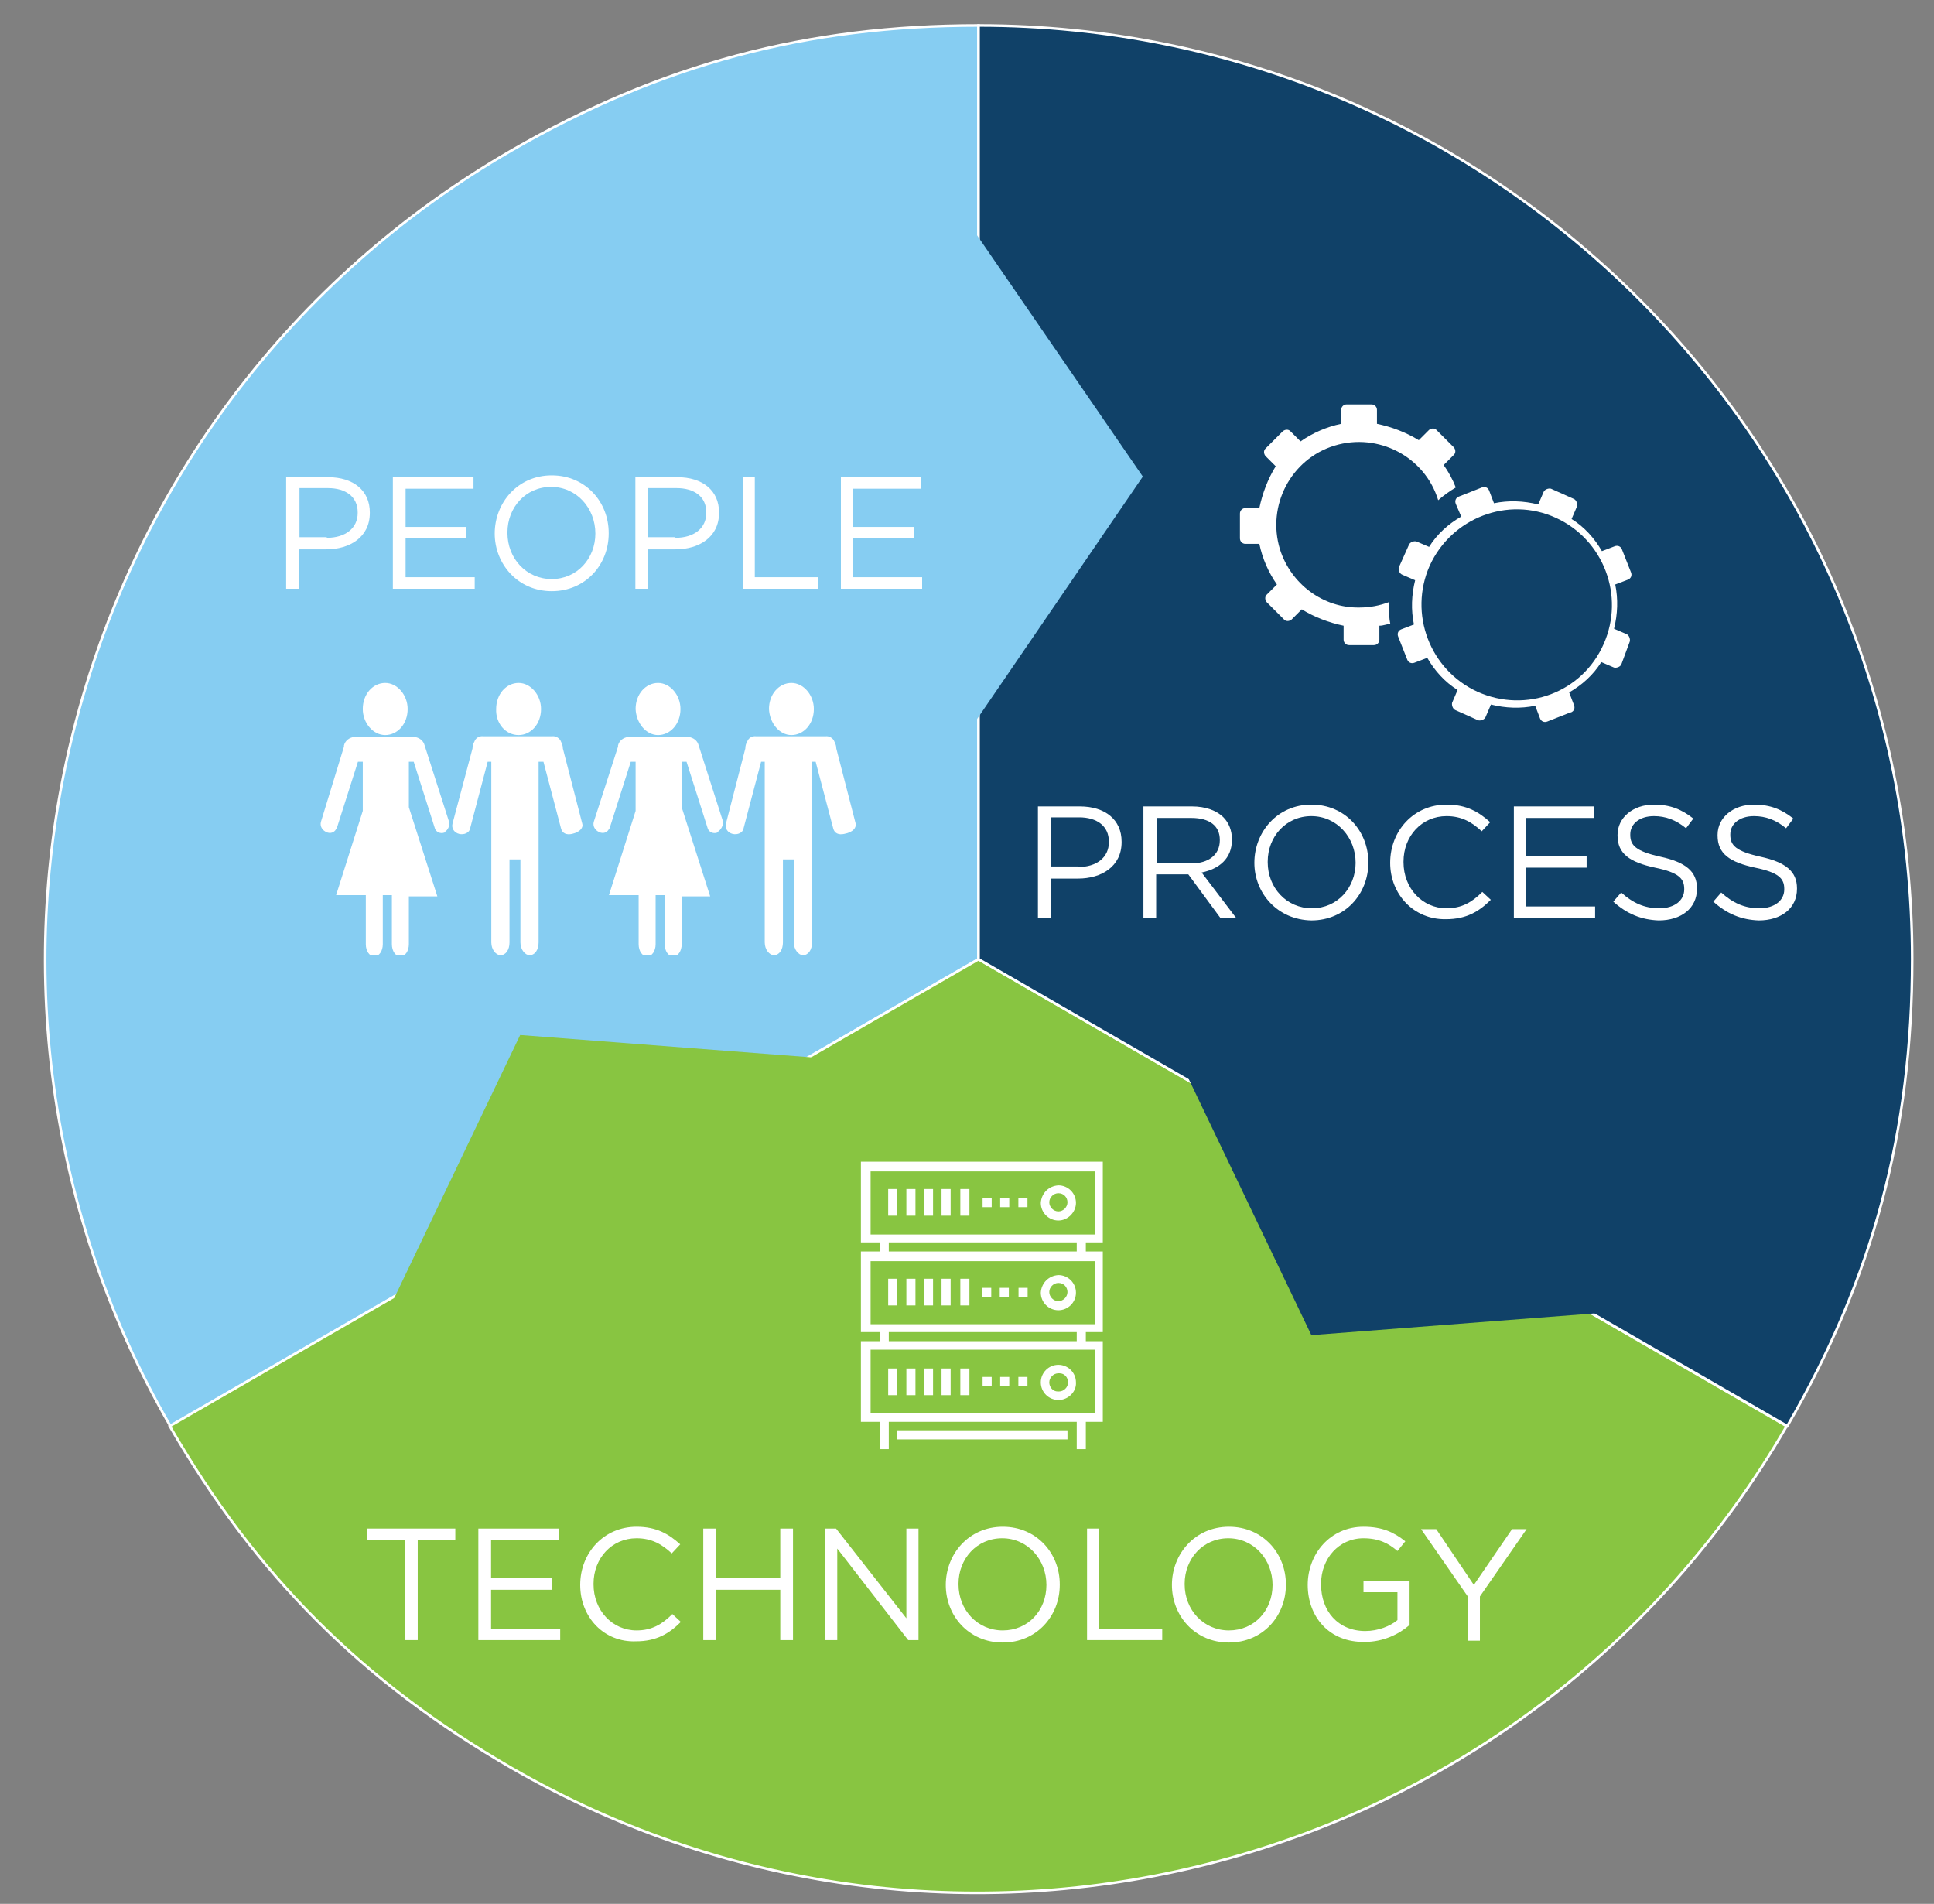 <?xml version="1.0" encoding="UTF-8"?> <!-- Generator: Adobe Illustrator 25.4.1, SVG Export Plug-In . SVG Version: 6.00 Build 0) --> <svg xmlns="http://www.w3.org/2000/svg" xmlns:xlink="http://www.w3.org/1999/xlink" version="1.1" id="Layer_1" x="0px" y="0px" viewBox="0 0 319 314" style="enable-background:new 0 0 319 314;" xml:space="preserve"><rect x="0" y="0" width="319" height="314" fill="#808080" stroke="none"/> <style type="text/css"> .st0{clip-path:url(#SVGID_00000183942356743659016960000000367044605642841737_);} .st1{fill:#86CDF2;} .st2{clip-path:url(#SVGID_00000034787801407235590440000004648201158144823445_);} .st3{fill:none;stroke:#FFFFFF;stroke-width:0.426;stroke-miterlimit:10;} .st4{clip-path:url(#SVGID_00000042712513326274186110000000224812464781992582_);} .st5{fill:#88C541;} .st6{clip-path:url(#SVGID_00000087382736212548635580000011057850950340469638_);} .st7{clip-path:url(#SVGID_00000036231847134074814470000015010655543043670151_);} .st8{fill:#104168;} .st9{clip-path:url(#SVGID_00000116957458410314847030000006816482189133713855_);} .st10{clip-path:url(#SVGID_00000034808250752193864840000007786202653563163540_);} .st11{clip-path:url(#SVGID_00000023961195244372607840000005667338532033595278_);} .st12{clip-path:url(#SVGID_00000149383323170811796790000011375306195045643439_);} .st13{enable-background:new ;} .st14{fill:#FFFFFF;} .st15{clip-path:url(#SVGID_00000160173147137819839120000005917414048731396759_);} .st16{clip-path:url(#SVGID_00000014630110310779525240000000445899001993895091_);} .st17{clip-path:url(#SVGID_00000101069034855551468810000010489371243755590560_);} .st18{clip-path:url(#SVGID_00000175308786230183910820000008621594760817264817_);} .st19{clip-path:url(#SVGID_00000036960324010919452860000000627411992181184425_);} .st20{clip-path:url(#SVGID_00000143596186628885315040000001950535494258754968_);} .st21{clip-path:url(#SVGID_00000060011463273913268950000015975066601366759090_);} .st22{clip-path:url(#SVGID_00000122709348039487404760000015553505625168317106_);} .st23{clip-path:url(#SVGID_00000078034916423976290960000000935564490888491143_);} .st24{clip-path:url(#SVGID_00000081613887398756984580000001564437636169751176_);} .st25{clip-path:url(#SVGID_00000110455639261170343100000003329817504036565403_);} .st26{clip-path:url(#SVGID_00000101824164611177725560000004919459841167412368_);} .st27{clip-path:url(#SVGID_00000136413034364946215440000010179223025541010846_);} .st28{clip-path:url(#SVGID_00000079486676151212941960000006951268855014787773_);} .st29{clip-path:url(#SVGID_00000011723781114472643390000009170044987403850915_);} .st30{clip-path:url(#SVGID_00000090993928951761458430000013804007112381761185_);} .st31{clip-path:url(#SVGID_00000018198717842031212160000016166815024074309781_);} .st32{clip-path:url(#SVGID_00000095296512082210188630000004233425025731656633_);} .st33{clip-path:url(#SVGID_00000111168816375200133620000009175791404321934491_);} .st34{clip-path:url(#SVGID_00000145035636765841537680000002930541033854881715_);} </style> <g id="IT-Management_Approach" transform="translate(-6.9 -4.899)"> <g id="Group_115" transform="translate(6.9 4.9)"> <g> <g> <defs> <rect id="SVGID_1_" x="7" y="3.6" width="309" height="309"></rect> </defs> <clipPath id="SVGID_00000070096695371768188130000014293855173008079769_"> <use xlink:href="#SVGID_1_" style="overflow:visible;"></use> </clipPath> <g id="Group_106" transform="translate(0 0)" style="clip-path:url(#SVGID_00000070096695371768188130000014293855173008079769_);"> <path id="Path_206" class="st1" d="M161.4,158.2l-133.3,77C-14.4,161.5,10.8,67.3,84.4,24.8c24.6-14.2,48.7-20.6,77-20.6V158.2 z"></path> </g> </g> </g> <g> <g> <defs> <rect id="SVGID_00000058567012217764840890000015003155846782117268_" x="7" y="3.6" width="309" height="309"></rect> </defs> <clipPath id="SVGID_00000175296342203512299410000001195531989166476939_"> <use xlink:href="#SVGID_00000058567012217764840890000015003155846782117268_" style="overflow:visible;"></use> </clipPath> <g id="Group_107" transform="translate(0 0)" style="clip-path:url(#SVGID_00000175296342203512299410000001195531989166476939_);"> <path id="Path_207" class="st3" d="M161.4,158.2l-133.3,77C-14.4,161.5,10.8,67.3,84.4,24.8c24.6-14.2,48.7-20.6,77-20.6V158.2 z"></path> </g> </g> </g> <g> <g> <defs> <rect id="SVGID_00000123425810078531986400000008613723502175068349_" x="7" y="3.6" width="309" height="309"></rect> </defs> <clipPath id="SVGID_00000127042668199291669260000012569134614813112218_"> <use xlink:href="#SVGID_00000123425810078531986400000008613723502175068349_" style="overflow:visible;"></use> </clipPath> <g id="Group_108" transform="translate(0 0)" style="clip-path:url(#SVGID_00000127042668199291669260000012569134614813112218_);"> <path id="Path_208" class="st5" d="M161.4,158.2l133.3,77C252.2,308.8,158,334,84.4,291.6c-24.6-14.2-42.2-31.8-56.4-56.4 L161.4,158.2z"></path> </g> </g> </g> <g> <g> <defs> <rect id="SVGID_00000049939150664829656940000010546490779943951777_" x="7" y="3.6" width="309" height="309"></rect> </defs> <clipPath id="SVGID_00000065774112484602751480000007887944341632697788_"> <use xlink:href="#SVGID_00000049939150664829656940000010546490779943951777_" style="overflow:visible;"></use> </clipPath> <g id="Group_109" transform="translate(0 0)" style="clip-path:url(#SVGID_00000065774112484602751480000007887944341632697788_);"> <path id="Path_209" class="st3" d="M161.4,158.2l133.3,77C252.2,308.8,158,334,84.4,291.6c-24.6-14.2-42.2-31.8-56.4-56.4 L161.4,158.2z"></path> </g> </g> </g> <g> <g> <defs> <rect id="SVGID_00000051376350192423876750000015073003078658944683_" x="7" y="3.6" width="309" height="309"></rect> </defs> <clipPath id="SVGID_00000137851414616123478060000010955057249099872398_"> <use xlink:href="#SVGID_00000051376350192423876750000015073003078658944683_" style="overflow:visible;"></use> </clipPath> <g id="Group_110" transform="translate(0 0)" style="clip-path:url(#SVGID_00000137851414616123478060000010955057249099872398_);"> <path id="Path_210" class="st8" d="M161.4,158.2V4.2c85.1,0,154,68.9,154,154c0,28.3-6.4,52.5-20.6,77L161.4,158.2z"></path> </g> </g> </g> <g> <g> <defs> <rect id="SVGID_00000103249812551155162540000015254293335855449737_" x="7" y="3.6" width="309" height="309"></rect> </defs> <clipPath id="SVGID_00000055668778984773365430000017319836987338448046_"> <use xlink:href="#SVGID_00000103249812551155162540000015254293335855449737_" style="overflow:visible;"></use> </clipPath> <g id="Group_111" transform="translate(0 0)" style="clip-path:url(#SVGID_00000055668778984773365430000017319836987338448046_);"> <path id="Path_211" class="st3" d="M161.4,158.2V4.2c85.1,0,154,68.9,154,154c0,28.3-6.4,52.5-20.6,77L161.4,158.2z"></path> </g> </g> </g> <g> <g> <defs> <rect id="SVGID_00000068665512155930980010000012684181738795547047_" x="7" y="3.6" width="309" height="309"></rect> </defs> <clipPath id="SVGID_00000083047648615955441880000000202538202714925988_"> <use xlink:href="#SVGID_00000068665512155930980010000012684181738795547047_" style="overflow:visible;"></use> </clipPath> <g id="Group_112" transform="translate(0 0)" style="clip-path:url(#SVGID_00000083047648615955441880000000202538202714925988_);"> <path id="Path_212" class="st5" d="M85.8,170.7l-21.5,44.9l71-41.1L85.8,170.7z"></path> </g> </g> </g> <g> <g> <defs> <rect id="SVGID_00000105387455407082429820000011691943629103353486_" x="7" y="3.6" width="309" height="309"></rect> </defs> <clipPath id="SVGID_00000048495991266474506570000005107651838542432701_"> <use xlink:href="#SVGID_00000105387455407082429820000011691943629103353486_" style="overflow:visible;"></use> </clipPath> <g id="Group_113" transform="translate(0 0)" style="clip-path:url(#SVGID_00000048495991266474506570000005107651838542432701_);"> <path id="Path_213" class="st1" d="M188.5,78.6l-28.1-40.9v82L188.5,78.6z"></path> </g> </g> </g> <g> <g> <defs> <rect id="SVGID_00000096041074941595518190000015158230870324362161_" x="7" y="3.6" width="309" height="309"></rect> </defs> <clipPath id="SVGID_00000031186331754312205140000013714406643125632686_"> <use xlink:href="#SVGID_00000096041074941595518190000015158230870324362161_" style="overflow:visible;"></use> </clipPath> <g id="Group_114" transform="translate(0 0)" style="clip-path:url(#SVGID_00000031186331754312205140000013714406643125632686_);"> <path id="Path_214" class="st8" d="M216.3,220.2l49.5-3.8l-71-41.1L216.3,220.2z"></path> </g> </g> </g> </g> <g class="st13"> <path class="st14" d="M54.1,83.6H61c4.2,0,6.9,2.2,6.9,5.8v0.1c0,4-3.3,6-7.2,6h-4.5v6.5h-2.1V83.6z M60.8,93.6 c3.1,0,5.1-1.6,5.1-4.1v-0.1c0-2.6-2-4-4.9-4h-4.7v8.1H60.8z"></path> <path class="st14" d="M71.7,83.6H85v1.9H73.8v6.3h10v1.9h-10v6.4h11.4v1.9H71.7V83.6z"></path> <path class="st14" d="M88.5,92.9L88.5,92.9c0-5.1,3.8-9.6,9.4-9.6c5.6,0,9.4,4.4,9.4,9.5v0.1c0,5.1-3.8,9.5-9.4,9.5 S88.5,97.9,88.5,92.9z M105.1,92.9L105.1,92.9c0-4.2-3.1-7.7-7.3-7.7s-7.2,3.4-7.2,7.5v0.1c0,4.2,3.1,7.6,7.3,7.6 S105.1,97,105.1,92.9z"></path> <path class="st14" d="M111.7,83.6h6.9c4.2,0,6.9,2.2,6.9,5.8v0.1c0,4-3.3,6-7.2,6h-4.5v6.5h-2.1V83.6z M118.3,93.6 c3.1,0,5.1-1.6,5.1-4.1v-0.1c0-2.6-2-4-4.9-4h-4.7v8.1H118.3z"></path> <path class="st14" d="M129.3,83.6h2.1v16.5h10.4v1.9h-12.4V83.6z"></path> <path class="st14" d="M145.5,83.6h13.3v1.9h-11.2v6.3h10v1.9h-10v6.4h11.4v1.9h-13.4V83.6z"></path> </g> <g class="st13"> <path class="st14" d="M73.7,258.9h-6.2V257H82v1.9h-6.2v16.5h-2.1V258.9z"></path> <path class="st14" d="M85.8,257h13.3v1.9H87.9v6.3h10v1.9h-10v6.4h11.4v1.9H85.8V257z"></path> <path class="st14" d="M102.6,266.3L102.6,266.3c0-5.3,3.9-9.6,9.3-9.6c3.3,0,5.3,1.2,7.2,2.9l-1.4,1.5c-1.6-1.5-3.3-2.5-5.8-2.5 c-4.1,0-7.1,3.3-7.1,7.5v0.1c0,4.3,3.1,7.6,7.1,7.6c2.5,0,4.2-1,5.9-2.7l1.4,1.3c-1.9,1.9-4,3.2-7.4,3.2 C106.5,275.8,102.6,271.6,102.6,266.3z"></path> <path class="st14" d="M122.9,257h2.1v8.2h10.6V257h2.1v18.4h-2.1v-8.3H125v8.3h-2.1V257z"></path> <path class="st14" d="M142.9,257h1.9l11.6,14.8V257h2v18.4h-1.7L145,260.3v15.1h-2V257z"></path> <path class="st14" d="M162.9,266.3L162.9,266.3c0-5.1,3.8-9.6,9.4-9.6c5.6,0,9.4,4.4,9.4,9.5v0.1c0,5.1-3.8,9.5-9.4,9.5 C166.7,275.8,162.9,271.4,162.9,266.3z M179.5,266.3L179.5,266.3c0-4.2-3.1-7.7-7.3-7.7s-7.2,3.4-7.2,7.5v0.1 c0,4.2,3.1,7.6,7.3,7.6S179.5,270.5,179.5,266.3z"></path> <path class="st14" d="M186.1,257h2.1v16.5h10.4v1.9h-12.4V257z"></path> <path class="st14" d="M200.2,266.3L200.2,266.3c0-5.1,3.8-9.6,9.4-9.6s9.4,4.4,9.4,9.5v0.1c0,5.1-3.8,9.5-9.4,9.5 C204,275.8,200.2,271.4,200.2,266.3z M216.8,266.3L216.8,266.3c0-4.2-3.1-7.7-7.3-7.7s-7.2,3.4-7.2,7.5v0.1c0,4.2,3.1,7.6,7.3,7.6 S216.8,270.5,216.8,266.3z"></path> <path class="st14" d="M222.6,266.3L222.6,266.3c0-5.1,3.7-9.6,9.2-9.6c3.1,0,5,0.9,6.9,2.4l-1.3,1.6c-1.4-1.2-3-2.1-5.6-2.1 c-4.1,0-7,3.4-7,7.5v0.1c0,4.4,2.8,7.7,7.3,7.7c2.1,0,4.1-0.8,5.3-1.8v-4.6h-5.6v-1.9h7.6v7.3c-1.7,1.5-4.3,2.8-7.4,2.8 C226.1,275.8,222.6,271.5,222.6,266.3z"></path> <path class="st14" d="M249,268.2l-7.7-11.1h2.5l6.2,9.2l6.3-9.2h2.4l-7.7,11.1v7.3H249V268.2z"></path> </g> <g class="st13"> <path class="st14" d="M178.1,137.9h6.9c4.2,0,6.9,2.2,6.9,5.8v0.1c0,4-3.3,6-7.2,6h-4.5v6.5h-2.1V137.9z M184.7,147.9 c3.1,0,5.1-1.6,5.1-4.1v-0.1c0-2.6-2-4-4.9-4h-4.7v8.1H184.7z"></path> <path class="st14" d="M195.6,137.9h7.9c2.3,0,4.1,0.7,5.2,1.8c0.9,0.9,1.4,2.2,1.4,3.6v0.1c0,3.1-2.1,4.8-5,5.4l5.7,7.5h-2.6 l-5.3-7.2h-5.3v7.2h-2.1V137.9z M203.4,147.3c2.8,0,4.7-1.4,4.7-3.8v-0.1c0-2.3-1.7-3.6-4.7-3.6h-5.7v7.5H203.4z"></path> <path class="st14" d="M213.8,147.2L213.8,147.2c0-5.1,3.8-9.6,9.4-9.6c5.6,0,9.4,4.4,9.4,9.5v0.1c0,5.1-3.8,9.5-9.4,9.5 C217.6,156.6,213.8,152.2,213.8,147.2z M230.5,147.2L230.5,147.2c0-4.2-3.1-7.7-7.3-7.7s-7.2,3.4-7.2,7.5v0.1 c0,4.2,3.1,7.6,7.3,7.6S230.5,151.3,230.5,147.2z"></path> <path class="st14" d="M236.2,147.2L236.2,147.2c0-5.3,3.9-9.6,9.3-9.6c3.3,0,5.3,1.2,7.2,2.9l-1.4,1.5c-1.6-1.5-3.3-2.5-5.8-2.5 c-4.1,0-7.1,3.3-7.1,7.5v0.1c0,4.3,3.1,7.6,7.1,7.6c2.5,0,4.2-1,5.9-2.7l1.4,1.3c-1.9,1.9-4,3.2-7.4,3.2 C240.1,156.6,236.2,152.4,236.2,147.2z"></path> <path class="st14" d="M256.5,137.9h13.3v1.9h-11.2v6.3h10v1.9h-10v6.4H270v1.9h-13.4V137.9z"></path> <path class="st14" d="M273,153.6l1.3-1.5c1.9,1.7,3.8,2.6,6.3,2.6c2.5,0,4.1-1.3,4.1-3.1v-0.1c0-1.7-0.9-2.7-4.8-3.5 c-4.2-0.9-6.2-2.3-6.2-5.3v-0.1c0-2.9,2.6-5,6-5c2.7,0,4.6,0.8,6.5,2.3l-1.2,1.6c-1.7-1.4-3.4-2-5.3-2c-2.4,0-3.9,1.3-3.9,3v0.1 c0,1.7,0.9,2.7,5,3.6c4.1,0.9,6,2.4,6,5.2v0.1c0,3.2-2.6,5.2-6.3,5.2C277.6,156.6,275.2,155.6,273,153.6z"></path> <path class="st14" d="M289.5,153.6l1.3-1.5c1.9,1.7,3.8,2.6,6.3,2.6c2.5,0,4.1-1.3,4.1-3.1v-0.1c0-1.7-0.9-2.7-4.8-3.5 c-4.2-0.9-6.2-2.3-6.2-5.3v-0.1c0-2.9,2.6-5,6-5c2.7,0,4.6,0.8,6.5,2.3l-1.2,1.6c-1.7-1.4-3.4-2-5.3-2c-2.4,0-3.9,1.3-3.9,3v0.1 c0,1.7,0.9,2.7,5,3.6c4.1,0.9,6,2.4,6,5.2v0.1c0,3.2-2.6,5.2-6.3,5.2C294.1,156.6,291.7,155.6,289.5,153.6z"></path> </g> <g id="Group_124" transform="translate(81.539 183.135)"> <g> <g> <defs> <rect id="SVGID_00000088834110749868379090000010490953964683447215_" x="-22" y="-65.6" width="88.6" height="44.9"></rect> </defs> <clipPath id="SVGID_00000144317769668102913920000007162224053945944193_"> <use xlink:href="#SVGID_00000088834110749868379090000010490953964683447215_" style="overflow:visible;"></use> </clipPath> <g id="Group_116" transform="translate(0)" style="clip-path:url(#SVGID_00000144317769668102913920000007162224053945944193_);"> <path id="Path_215" class="st14" d="M21.4-42.4l-3.2-12.4c0-0.4-0.1-0.7-0.3-1.1l0,0c-0.2-0.6-0.9-1-1.5-0.9H5.1 c-0.7-0.1-1.3,0.3-1.5,0.9l0,0c-0.2,0.3-0.3,0.7-0.3,1.1L0-42.4c-0.2,0.8,0.3,1.5,1.1,1.7l0,0c0.8,0.2,1.7-0.2,1.8-0.9l2.9-11 h0.6v29.8c0,1.2,0.8,2.1,1.5,2.1c0.9,0,1.5-0.9,1.5-2.1v-13.7h1.8v13.7c0,1.2,0.8,2.1,1.5,2.1c0.9,0,1.5-0.9,1.5-2.1v-14.1l0,0 v-15.7H15l2.9,11c0.2,0.8,0.9,1.1,1.8,0.9C21.1-41,21.6-41.8,21.4-42.4"></path> </g> </g> </g> <g> <g> <defs> <rect id="SVGID_00000121274597897418261790000010761272685001446554_" x="-22" y="-65.6" width="88.6" height="44.9"></rect> </defs> <clipPath id="SVGID_00000171713302969886760530000009909446849292935604_"> <use xlink:href="#SVGID_00000121274597897418261790000010761272685001446554_" style="overflow:visible;"></use> </clipPath> <g id="Group_117" transform="translate(0)" style="clip-path:url(#SVGID_00000171713302969886760530000009909446849292935604_);"> <path id="Path_216" class="st14" d="M-11.1-57c2,0,3.7-1.8,3.7-4.3c0-2.3-1.7-4.3-3.7-4.3s-3.7,1.8-3.7,4.3 C-14.8-59-13.1-57-11.1-57"></path> </g> </g> </g> <g> <g> <defs> <rect id="SVGID_00000097488911167803849190000005476241650260256446_" x="-22" y="-65.6" width="88.6" height="44.9"></rect> </defs> <clipPath id="SVGID_00000039821584018873194040000017916782319898377108_"> <use xlink:href="#SVGID_00000097488911167803849190000005476241650260256446_" style="overflow:visible;"></use> </clipPath> <g id="Group_118" transform="translate(0)" style="clip-path:url(#SVGID_00000039821584018873194040000017916782319898377108_);"> <path id="Path_217" class="st14" d="M-0.6-42.8l-4-12.5l0,0c-0.2-0.8-0.9-1.3-1.7-1.4h-9.9c-0.8,0.1-1.5,0.6-1.7,1.4v0.2 l-3.8,12.4c-0.2,0.7,0.2,1.4,0.9,1.7c0.6,0.3,1.3,0.1,1.6-0.5c0,0,0-0.1,0.1-0.1l3.5-11h0.8v8.1l-4.4,13.9h4.9v8.1 c0,1.1,0.6,2,1.4,2c0.8,0,1.4-0.9,1.4-2v-8.1h1.5v8.1c0,1.1,0.6,2,1.4,2s1.4-0.9,1.4-2v-7.9h4.7l-4.7-14.7v-7.5h0.8l3.5,11 c0.2,0.6,0.9,0.9,1.5,0.7c0,0,0.1,0,0.1-0.1C-0.7-41.4-0.4-42.1-0.6-42.8"></path> </g> </g> </g> <g> <g> <defs> <rect id="SVGID_00000178206032793550865850000007719245177554490545_" x="-22" y="-65.6" width="88.6" height="44.9"></rect> </defs> <clipPath id="SVGID_00000155855350938042556330000011405337224963722169_"> <use xlink:href="#SVGID_00000178206032793550865850000007719245177554490545_" style="overflow:visible;"></use> </clipPath> <g id="Group_119" transform="translate(0)" style="clip-path:url(#SVGID_00000155855350938042556330000011405337224963722169_);"> <path id="Path_218" class="st14" d="M10.9-57c2,0,3.7-1.8,3.7-4.3c0-2.3-1.7-4.3-3.7-4.3s-3.7,1.8-3.7,4.3 C7.1-59,8.7-57,10.9-57"></path> </g> </g> </g> <g> <g> <defs> <rect id="SVGID_00000021079588221138143570000012802900051118375056_" x="-22" y="-65.6" width="88.6" height="44.9"></rect> </defs> <clipPath id="SVGID_00000016795388405995022100000014962387963521598085_"> <use xlink:href="#SVGID_00000021079588221138143570000012802900051118375056_" style="overflow:visible;"></use> </clipPath> <g id="Group_120" transform="translate(0)" style="clip-path:url(#SVGID_00000016795388405995022100000014962387963521598085_);"> <path id="Path_219" class="st14" d="M66.5-42.4l-3.2-12.4c0-0.4-0.1-0.7-0.3-1.1l0,0c-0.2-0.6-0.9-1-1.5-0.9H50.1 c-0.7-0.1-1.3,0.3-1.5,0.9l0,0c-0.2,0.3-0.3,0.7-0.3,1.1l-3.2,12.4c-0.2,0.8,0.3,1.5,1.1,1.7l0,0c0.8,0.2,1.7-0.2,1.8-0.9 l2.9-11h0.6v29.8c0,1.2,0.8,2.1,1.5,2.1c0.9,0,1.5-0.9,1.5-2.1v-13.7h1.8v13.7c0,1.2,0.8,2.1,1.5,2.1c0.9,0,1.5-0.9,1.5-2.1 v-14.1l0,0v-15.7h0.6l2.9,11c0.2,0.8,0.9,1.1,1.8,0.9C66.2-41,66.6-41.8,66.5-42.4"></path> </g> </g> </g> <g> <g> <defs> <rect id="SVGID_00000143578592064028180630000017594268436482879157_" x="-22" y="-65.6" width="88.6" height="44.9"></rect> </defs> <clipPath id="SVGID_00000081638864736786204110000003722670663592917164_"> <use xlink:href="#SVGID_00000143578592064028180630000017594268436482879157_" style="overflow:visible;"></use> </clipPath> <g id="Group_121" transform="translate(0)" style="clip-path:url(#SVGID_00000081638864736786204110000003722670663592917164_);"> <path id="Path_220" class="st14" d="M33.9-57c2,0,3.7-1.8,3.7-4.3c0-2.3-1.7-4.3-3.7-4.3s-3.7,1.8-3.7,4.3 C30.3-59,31.9-57,33.9-57"></path> </g> </g> </g> <g> <g> <defs> <rect id="SVGID_00000071528994867056639550000003028762830327898536_" x="-22" y="-65.6" width="88.6" height="44.9"></rect> </defs> <clipPath id="SVGID_00000140693946079369414850000007525352945308159634_"> <use xlink:href="#SVGID_00000071528994867056639550000003028762830327898536_" style="overflow:visible;"></use> </clipPath> <g id="Group_122" transform="translate(0)" style="clip-path:url(#SVGID_00000140693946079369414850000007525352945308159634_);"> <path id="Path_221" class="st14" d="M44.6-42.8l-4-12.5l0,0c-0.2-0.8-0.9-1.3-1.7-1.4H29c-0.8,0.1-1.5,0.6-1.7,1.4v0.2l-4,12.4 c-0.2,0.7,0.2,1.4,0.9,1.7c0.6,0.3,1.3,0.1,1.6-0.5c0,0,0-0.1,0.1-0.1l3.5-11h0.8v8.1l-4.4,13.9h4.9v8.1c0,1.1,0.6,2,1.4,2 s1.4-0.9,1.4-2v-8.1H35v8.1c0,1.1,0.6,2,1.4,2s1.4-0.9,1.4-2v-7.9h4.7l-4.7-14.7v-7.5h0.8l3.5,11c0.2,0.6,0.9,0.9,1.5,0.7 c0,0,0.1,0,0.1-0.1C44.3-41.4,44.7-42.1,44.6-42.8"></path> </g> </g> </g> <g> <g> <defs> <rect id="SVGID_00000083078089006169837680000003263453828304988295_" x="-22" y="-65.6" width="88.6" height="44.9"></rect> </defs> <clipPath id="SVGID_00000132786013334840426630000012477357666388397242_"> <use xlink:href="#SVGID_00000083078089006169837680000003263453828304988295_" style="overflow:visible;"></use> </clipPath> <g id="Group_123" transform="translate(0)" style="clip-path:url(#SVGID_00000132786013334840426630000012477357666388397242_);"> <path id="Path_222" class="st14" d="M55.9-57c2,0,3.7-1.8,3.7-4.3c0-2.3-1.7-4.3-3.7-4.3s-3.7,1.8-3.7,4.3 C52.3-59,53.9-57,55.9-57"></path> </g> </g> </g> </g> <g id="Group_127" transform="translate(329.42 107.497)"> <g> <g> <defs> <rect id="SVGID_00000035494238800000845950000001349739330943523239_" x="-118.2" y="-36.2" width="65.4" height="53.2"></rect> </defs> <clipPath id="SVGID_00000054956813148177721220000013008696545426104462_"> <use xlink:href="#SVGID_00000035494238800000845950000001349739330943523239_" style="overflow:visible;"></use> </clipPath> <g id="Group_125" style="clip-path:url(#SVGID_00000054956813148177721220000013008696545426104462_);"> <path id="Path_223" class="st14" d="M-91.9,2.4c-0.2-0.5,0-1,0.5-1.2l2.1-0.8c-0.5-2.4-0.4-4.9,0.2-7.3l-2.1-0.9 C-91.7-8-91.9-8.6-91.8-9l1.7-3.8c0.2-0.4,0.8-0.6,1.2-0.5l2.1,0.9c1.3-2.1,3.2-3.8,5.3-5l-0.9-2.1c-0.2-0.5,0-1,0.5-1.2 l3.8-1.5c0.5-0.2,1,0,1.2,0.5l0.8,2.1c2.4-0.5,4.9-0.4,7.3,0.2l0.9-2.1c0.2-0.4,0.8-0.6,1.2-0.5l3.8,1.7 c0.4,0.2,0.6,0.8,0.5,1.2l-0.9,2.1c2.1,1.3,3.8,3.2,5,5.3l2.1-0.8c0.5-0.2,1,0,1.2,0.5l1.5,3.8c0.2,0.5,0,1-0.5,1.2l-2.1,0.8 c0.5,2.4,0.4,4.9-0.2,7.3l2.1,0.9c0.4,0.2,0.6,0.8,0.5,1.2L-55.1,7c-0.2,0.4-0.8,0.6-1.2,0.5l-2.1-0.9c-1.3,2.1-3.2,3.8-5.3,5 l0.8,2.1c0.2,0.5,0,1-0.5,1.2h-0.1l-3.8,1.5c-0.5,0.2-1,0-1.2-0.5l-0.8-2.1c-2.4,0.5-4.9,0.4-7.3-0.2l-0.9,2.1 c-0.2,0.4-0.8,0.6-1.2,0.5l-3.8-1.7c-0.4-0.2-0.6-0.8-0.5-1.2l0.9-2.1c-2.1-1.3-3.8-3.2-5-5.3l-2.1,0.8c-0.5,0.2-1,0-1.2-0.5 L-91.9,2.4 M-58,3.6c3.5-7.9,0-17.2-7.9-20.8s-17.2,0-20.8,7.9c-3.5,7.9,0,17.2,7.9,20.8C-70.8,15.1-61.5,11.6-58,3.6L-58,3.6"></path> </g> </g> </g> <g> <g> <defs> <rect id="SVGID_00000052077177041940457370000004789608778102914234_" x="-118.2" y="-36.2" width="65.4" height="53.2"></rect> </defs> <clipPath id="SVGID_00000158012912899764347000000012321491966912871866_"> <use xlink:href="#SVGID_00000052077177041940457370000004789608778102914234_" style="overflow:visible;"></use> </clipPath> <g id="Group_126" style="clip-path:url(#SVGID_00000158012912899764347000000012321491966912871866_);"> <path id="Path_224" class="st14" d="M-95,0.6v2.3c0,0.5-0.4,0.9-0.9,0.9h-4.1c-0.5,0-0.9-0.4-0.9-0.9V0.6 c-2.4-0.5-4.8-1.4-6.9-2.7l-1.7,1.7c-0.4,0.3-0.9,0.3-1.2,0l-2.9-2.9c-0.3-0.4-0.3-0.9,0-1.2l1.7-1.7c-1.4-2-2.4-4.3-2.9-6.7 h-2.3c-0.5,0-0.9-0.4-0.9-0.9v-4.1c0-0.5,0.4-0.9,0.9-0.9h2.3c0.5-2.4,1.4-4.8,2.7-6.9l-1.7-1.7c-0.3-0.4-0.3-0.9,0-1.2 l2.9-2.9c0.4-0.3,0.9-0.3,1.2,0l1.7,1.7c2-1.4,4.3-2.4,6.7-2.9V-35c0-0.5,0.4-0.9,0.9-0.9h4.1c0.5,0,0.9,0.4,0.9,0.9v2.3 c2.4,0.5,4.8,1.4,6.9,2.7l1.7-1.7c0.4-0.3,0.9-0.3,1.2,0l2.9,2.9c0.3,0.4,0.3,0.9,0,1.2l-1.7,1.7c0.8,1.1,1.5,2.4,2,3.7 c-1,0.6-2,1.3-2.9,2.1c-2.2-7.2-9.9-11.2-17.1-9s-11.2,9.9-9,17.1c1.8,5.7,7.1,9.7,13.1,9.6c1.7,0,3.3-0.3,4.9-0.9v0.9 c0,0.9,0,1.8,0.2,2.7C-93.7,0.3-94.3,0.6-95,0.6"></path> </g> </g> </g> </g> <path id="Path_225" class="st14" d="M150.5,198.1h37v10.4h-37V198.1z M148.9,209.8h39.9v-13.3h-39.9V209.8z"></path> <rect id="Rectangle_193" x="152" y="209" class="st14" width="1.5" height="2.9"></rect> <rect id="Rectangle_194" x="184.5" y="209" class="st14" width="1.5" height="2.9"></rect> <rect id="Rectangle_195" x="153.4" y="201" class="st14" width="1.5" height="4.4"></rect> <rect id="Rectangle_196" x="156.4" y="201" class="st14" width="1.5" height="4.4"></rect> <rect id="Rectangle_197" x="159.3" y="201" class="st14" width="1.5" height="4.4"></rect> <rect id="Rectangle_198" x="162.2" y="201" class="st14" width="1.5" height="4.4"></rect> <rect id="Rectangle_199" x="165.3" y="201" class="st14" width="1.5" height="4.4"></rect> <path id="Path_226" class="st14" d="M150.5,212.9h37v10.4h-37V212.9z M148.9,224.6h39.9v-13.3h-39.9V224.6z"></path> <rect id="Rectangle_200" x="152" y="223.9" class="st14" width="1.5" height="2.9"></rect> <rect id="Rectangle_201" x="184.5" y="223.9" class="st14" width="1.5" height="2.9"></rect> <rect id="Rectangle_202" x="153.4" y="215.8" class="st14" width="1.5" height="4.4"></rect> <rect id="Rectangle_203" x="156.4" y="215.8" class="st14" width="1.5" height="4.4"></rect> <rect id="Rectangle_204" x="159.3" y="215.8" class="st14" width="1.5" height="4.4"></rect> <rect id="Rectangle_205" x="162.2" y="215.8" class="st14" width="1.5" height="4.4"></rect> <rect id="Rectangle_206" x="165.3" y="215.8" class="st14" width="1.5" height="4.4"></rect> <rect id="Rectangle_207" x="174.9" y="217.3" class="st14" width="1.5" height="1.5"></rect> <rect id="Rectangle_208" x="171.8" y="217.3" class="st14" width="1.5" height="1.5"></rect> <rect id="Rectangle_209" x="168.9" y="217.3" class="st14" width="1.5" height="1.5"></rect> <path id="Path_227" class="st14" d="M150.5,227.5h37v10.4h-37V227.5z M148.9,239.4h39.9v-13.3h-39.9V239.4z"></path> <rect id="Rectangle_210" x="152" y="238.7" class="st14" width="1.5" height="5.2"></rect> <rect id="Rectangle_211" x="184.5" y="238.7" class="st14" width="1.5" height="5.2"></rect> <rect id="Rectangle_212" x="153.4" y="230.6" class="st14" width="1.5" height="4.4"></rect> <rect id="Rectangle_213" x="156.4" y="230.6" class="st14" width="1.5" height="4.4"></rect> <rect id="Rectangle_214" x="159.3" y="230.6" class="st14" width="1.5" height="4.4"></rect> <rect id="Rectangle_215" x="162.2" y="230.6" class="st14" width="1.5" height="4.4"></rect> <rect id="Rectangle_216" x="165.3" y="230.6" class="st14" width="1.5" height="4.4"></rect> <g id="Group_138" transform="translate(227.572 312.193)"> <g> <g> <defs> <rect id="SVGID_00000161594309063003472080000000505059796564859568_" x="-78.6" y="-115.7" width="39.9" height="47.4"></rect> </defs> <clipPath id="SVGID_00000173157690845039380790000012963920525511676588_"> <use xlink:href="#SVGID_00000161594309063003472080000000505059796564859568_" style="overflow:visible;"></use> </clipPath> <g id="Group_128" style="clip-path:url(#SVGID_00000173157690845039380790000012963920525511676588_);"> <path id="Path_228" class="st14" d="M-46.1-91.2c-1.6,0-2.9-1.3-2.9-2.9l0,0c0.1-1.6,1.3-2.8,2.9-2.9c1.6,0,2.9,1.3,2.9,2.9 C-43.2-92.5-44.5-91.2-46.1-91.2L-46.1-91.2 M-46.1-95.7c-0.8,0-1.5,0.7-1.5,1.5s0.7,1.5,1.5,1.5s1.5-0.7,1.5-1.5 S-45.2-95.7-46.1-95.7L-46.1-95.7"></path> </g> </g> </g> <g> <g> <defs> <rect id="SVGID_00000114759945396638368870000008846060785207358383_" x="-78.6" y="-115.7" width="39.9" height="47.4"></rect> </defs> <clipPath id="SVGID_00000178927971406823237970000008484671963241646518_"> <use xlink:href="#SVGID_00000114759945396638368870000008846060785207358383_" style="overflow:visible;"></use> </clipPath> <g id="Group_129" transform="translate(0 0)" style="clip-path:url(#SVGID_00000178927971406823237970000008484671963241646518_);"> <rect id="Rectangle_218" x="-52.7" y="-80.2" class="st14" width="1.5" height="1.5"></rect> </g> </g> </g> <g> <g> <defs> <rect id="SVGID_00000008851247307959574660000002001148882626397089_" x="-78.6" y="-115.7" width="39.9" height="47.4"></rect> </defs> <clipPath id="SVGID_00000160182731355442909060000011369571775784064141_"> <use xlink:href="#SVGID_00000008851247307959574660000002001148882626397089_" style="overflow:visible;"></use> </clipPath> <g id="Group_130" transform="translate(0 0)" style="clip-path:url(#SVGID_00000160182731355442909060000011369571775784064141_);"> <rect id="Rectangle_220" x="-55.7" y="-80.2" class="st14" width="1.5" height="1.5"></rect> </g> </g> </g> <g> <g> <defs> <rect id="SVGID_00000104683934254564483640000015133028792247607462_" x="-78.6" y="-115.7" width="39.9" height="47.4"></rect> </defs> <clipPath id="SVGID_00000152973070518353976970000002782671774939086518_"> <use xlink:href="#SVGID_00000104683934254564483640000015133028792247607462_" style="overflow:visible;"></use> </clipPath> <g id="Group_131" transform="translate(0 0)" style="clip-path:url(#SVGID_00000152973070518353976970000002782671774939086518_);"> <rect id="Rectangle_222" x="-58.6" y="-80.2" class="st14" width="1.5" height="1.5"></rect> </g> </g> </g> <g> <g> <defs> <rect id="SVGID_00000161610772566764421680000011696456722678785971_" x="-78.6" y="-115.7" width="39.9" height="47.4"></rect> </defs> <clipPath id="SVGID_00000181076281893556136620000008517259957226579597_"> <use xlink:href="#SVGID_00000161610772566764421680000011696456722678785971_" style="overflow:visible;"></use> </clipPath> <g id="Group_132" style="clip-path:url(#SVGID_00000181076281893556136620000008517259957226579597_);"> <path id="Path_229" class="st14" d="M-46.1-76.4c-1.6,0-2.9-1.3-2.9-2.9s1.3-2.9,2.9-2.9c1.6,0,2.9,1.3,2.9,2.9l0,0 c0.1,1.5-1.2,2.8-2.7,2.9C-46-76.4-46-76.4-46.1-76.4 M-46.1-80.8c-0.8,0-1.5,0.7-1.5,1.5s0.6,1.5,1.4,1.5c0.1,0,0.1,0,0.2,0 c0.8,0,1.5-0.7,1.5-1.5s-0.6-1.5-1.4-1.5C-46-80.8-46.1-80.8-46.1-80.8"></path> </g> </g> </g> <g> <g> <defs> <rect id="SVGID_00000016047691215685430680000011942624109584440767_" x="-78.6" y="-115.7" width="39.9" height="47.4"></rect> </defs> <clipPath id="SVGID_00000114795886382128463840000012329048242493376956_"> <use xlink:href="#SVGID_00000016047691215685430680000011942624109584440767_" style="overflow:visible;"></use> </clipPath> <g id="Group_133" transform="translate(0 0)" style="clip-path:url(#SVGID_00000114795886382128463840000012329048242493376956_);"> <rect id="Rectangle_225" x="-52.7" y="-109.7" class="st14" width="1.5" height="1.5"></rect> </g> </g> </g> <g> <g> <defs> <rect id="SVGID_00000125603838083684569320000014996671159416645551_" x="-78.6" y="-115.7" width="39.9" height="47.4"></rect> </defs> <clipPath id="SVGID_00000100356327122916254510000007412843702193333653_"> <use xlink:href="#SVGID_00000125603838083684569320000014996671159416645551_" style="overflow:visible;"></use> </clipPath> <g id="Group_134" transform="translate(0 0)" style="clip-path:url(#SVGID_00000100356327122916254510000007412843702193333653_);"> <rect id="Rectangle_227" x="-55.7" y="-109.7" class="st14" width="1.5" height="1.5"></rect> </g> </g> </g> <g> <g> <defs> <rect id="SVGID_00000069390024547093979850000012201713087520536479_" x="-78.6" y="-115.7" width="39.9" height="47.4"></rect> </defs> <clipPath id="SVGID_00000019668335947634603220000002829510793888461699_"> <use xlink:href="#SVGID_00000069390024547093979850000012201713087520536479_" style="overflow:visible;"></use> </clipPath> <g id="Group_135" transform="translate(0 0)" style="clip-path:url(#SVGID_00000019668335947634603220000002829510793888461699_);"> <rect id="Rectangle_229" x="-58.6" y="-109.7" class="st14" width="1.5" height="1.5"></rect> </g> </g> </g> <g> <g> <defs> <rect id="SVGID_00000048461526797778778860000004895203444271727799_" x="-78.6" y="-115.7" width="39.9" height="47.4"></rect> </defs> <clipPath id="SVGID_00000029044658088322491810000001388301219937157780_"> <use xlink:href="#SVGID_00000048461526797778778860000004895203444271727799_" style="overflow:visible;"></use> </clipPath> <g id="Group_136" style="clip-path:url(#SVGID_00000029044658088322491810000001388301219937157780_);"> <path id="Path_230" class="st14" d="M-46.1-106c-1.6,0-2.9-1.3-2.9-2.9l0,0c0.1-1.6,1.3-2.8,2.9-2.9c1.6,0,2.9,1.3,2.9,2.9 C-43.2-107.4-44.5-106-46.1-106L-46.1-106 M-46.1-110.5c-0.8,0-1.5,0.7-1.5,1.5s0.7,1.5,1.5,1.5s1.5-0.7,1.5-1.5 S-45.2-110.5-46.1-110.5L-46.1-110.5"></path> </g> </g> </g> <g> <g> <defs> <rect id="SVGID_00000011749284175096881100000009542599313624605330_" x="-78.6" y="-115.7" width="39.9" height="47.4"></rect> </defs> <clipPath id="SVGID_00000102502062156512372730000007695381458430361230_"> <use xlink:href="#SVGID_00000011749284175096881100000009542599313624605330_" style="overflow:visible;"></use> </clipPath> <g id="Group_137" transform="translate(0 0)" style="clip-path:url(#SVGID_00000102502062156512372730000007695381458430361230_);"> <rect id="Rectangle_232" x="-72.7" y="-71.4" class="st14" width="28.1" height="1.5"></rect> </g> </g> </g> </g> </g> </svg> 